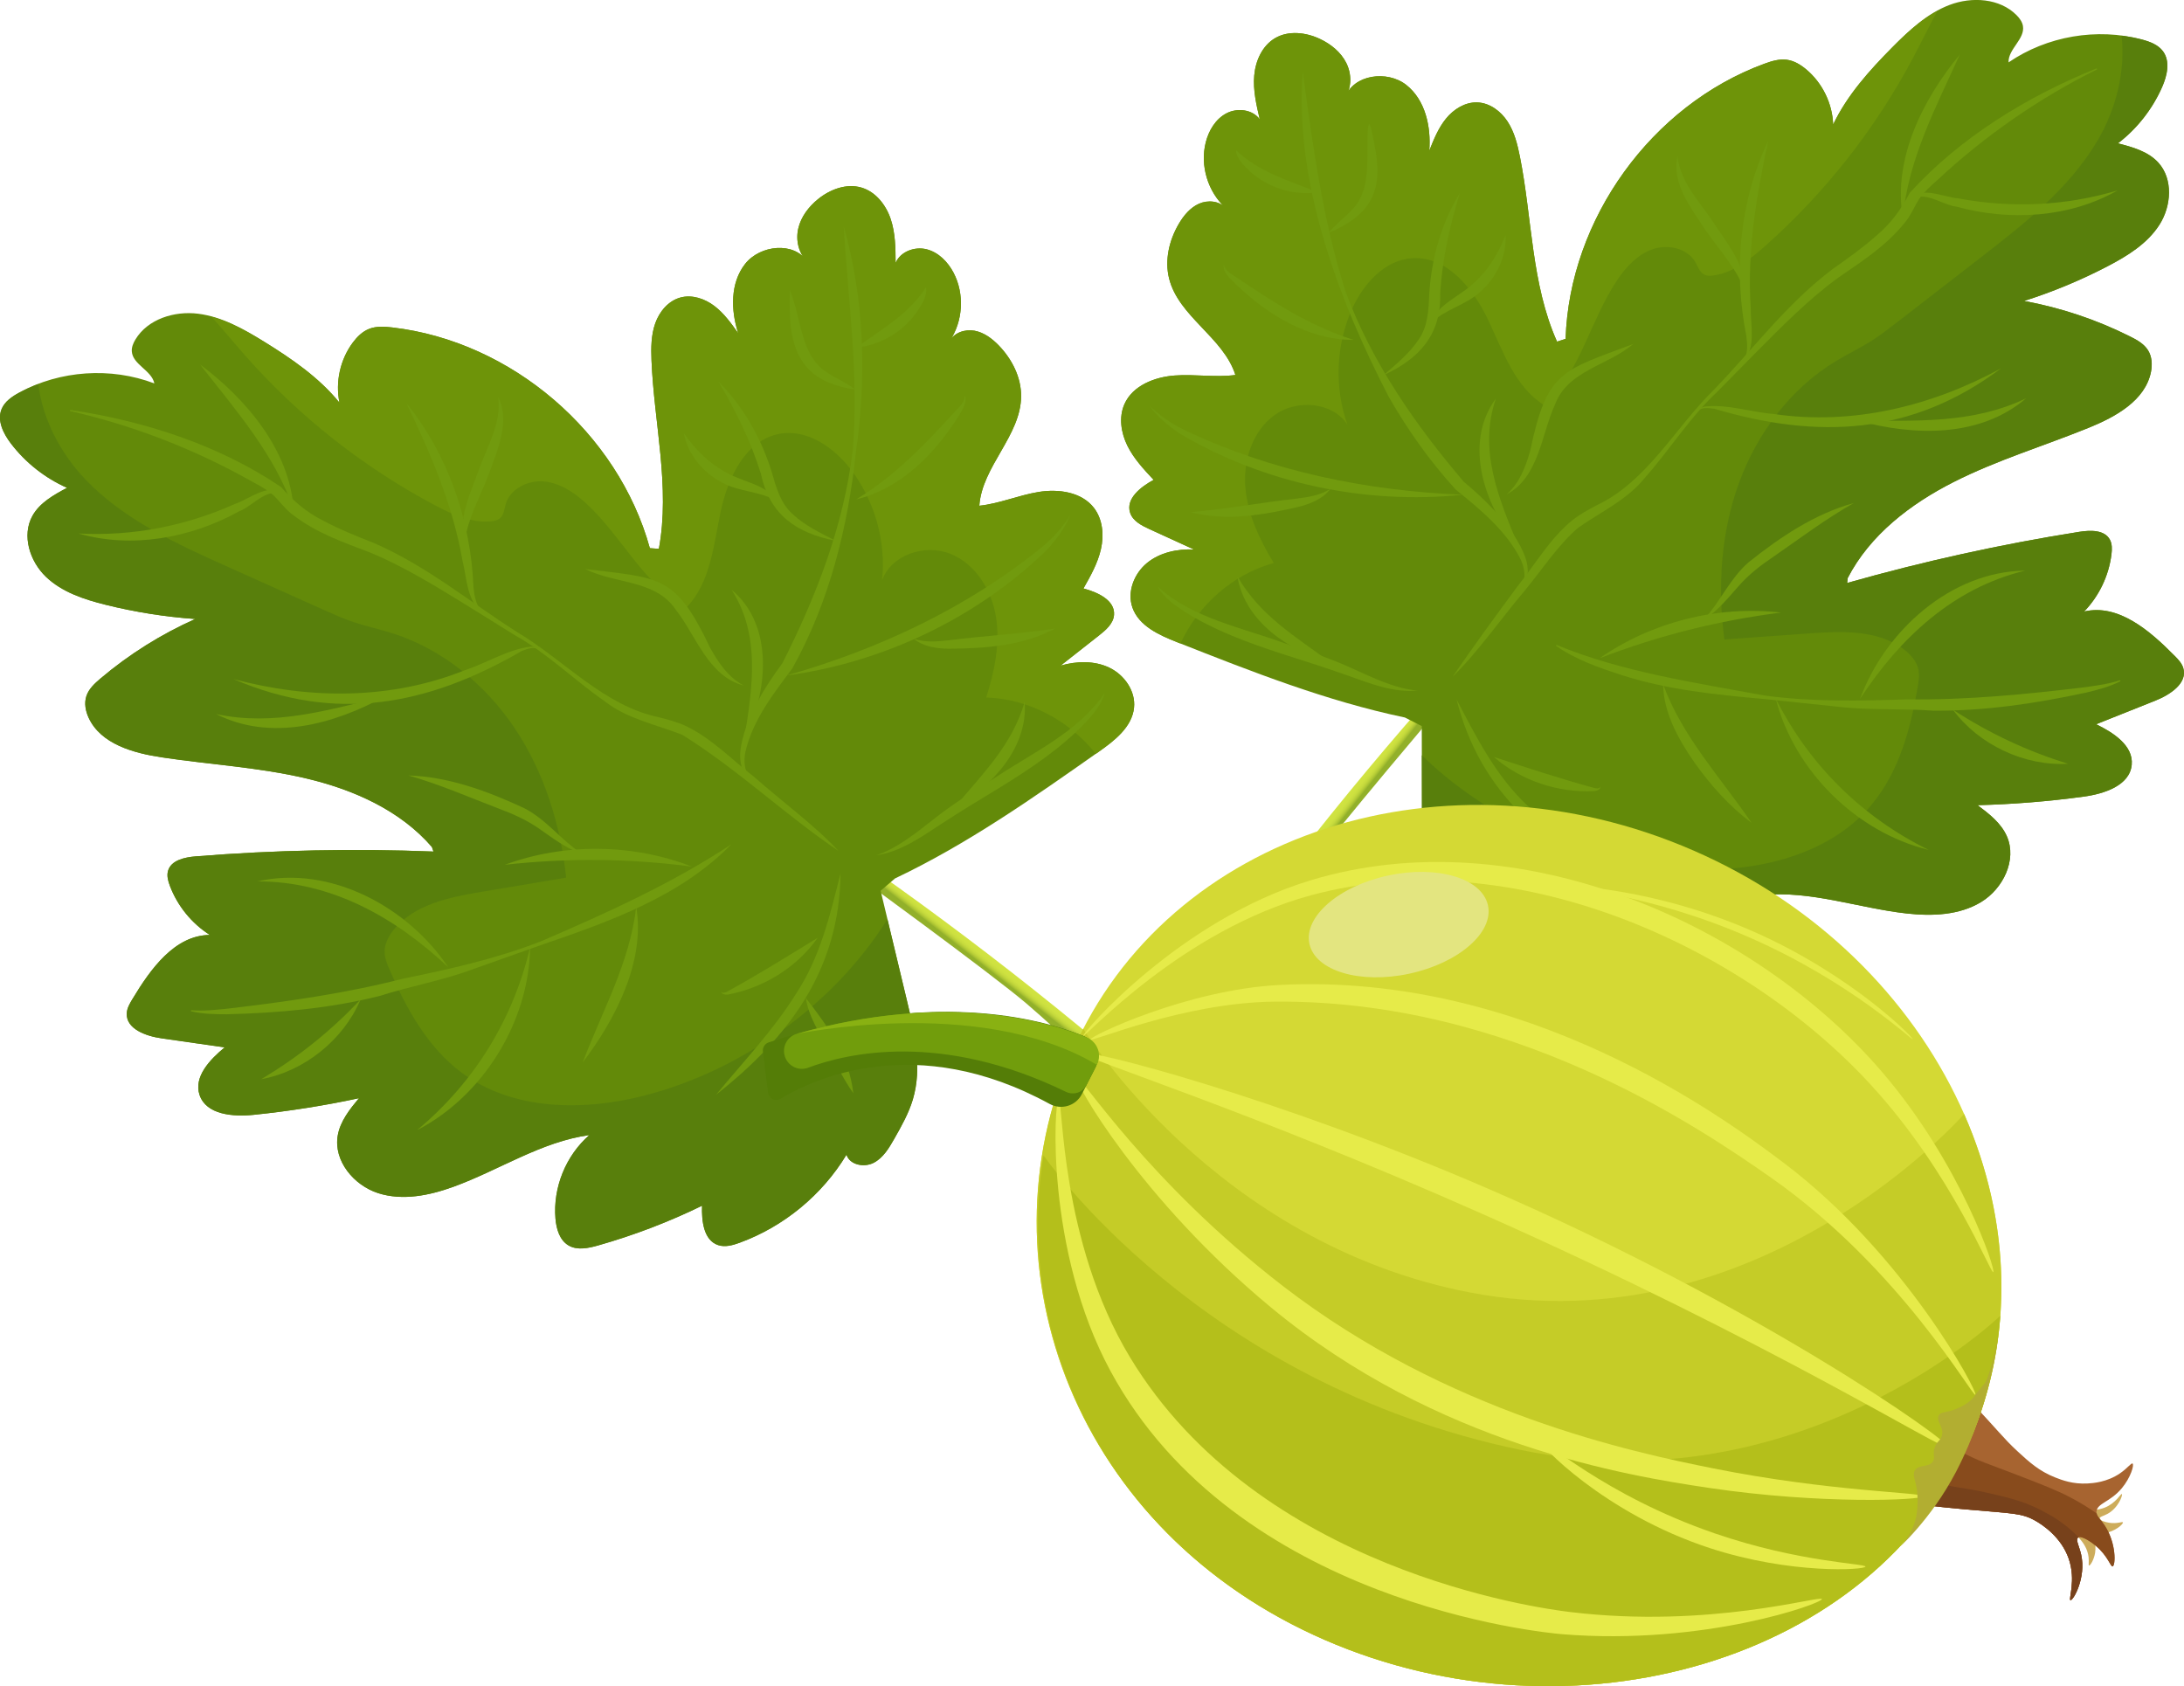 <?xml version="1.0" encoding="UTF-8"?><svg xmlns="http://www.w3.org/2000/svg" xmlns:xlink="http://www.w3.org/1999/xlink" viewBox="0 0 200.677 154.939"><defs><style>.f{fill:#89b112;}.g{fill:#77411b;}.h{fill:#e3e580;}.i{fill:#e6eb49;}.j{fill:#638a09;}.k{fill:#587f0c;}.l{fill:#547d07;}.m{fill:#719d0c;}.n{fill:#719a0e;}.o{fill:#c5cc27;}.p{fill:#b2ae31;}.q{fill:#a76430;}.r{fill:url(#d);}.s{fill:url(#e);}.t{fill:#b4bf1b;}.u{fill:#cdac5b;}.v{fill:#d4d934;}.w{fill:#6e9409;}.x{fill:#884b1c;}</style><linearGradient id="d" x1="125.923" y1="80.953" x2="126.949" y2="81.503" gradientTransform="translate(12.312 -26.544) rotate(10.23)" gradientUnits="userSpaceOnUse"><stop offset=".004" stop-color="#d1e341"/><stop offset=".328" stop-color="#cee140"/><stop offset=".515" stop-color="#c6da3d"/><stop offset=".668" stop-color="#b8ce37"/><stop offset=".802" stop-color="#a4be30"/><stop offset=".893" stop-color="#92b02a"/></linearGradient><linearGradient id="e" x1="-140.144" y1="143.868" x2="-139.118" y2="144.418" gradientTransform="translate(-94.786 13.272) rotate(156.187) scale(1 -1)" xlink:href="#d"/></defs><g id="a"/><g id="b"><g id="c"><g><path d="M112.47,87.663c2.085-2.871,4.271-5.78,6.562-8.718,4.424-5.674,8.85-10.954,13.211-15.857l.866,.975s-10.587,12.459-13.067,15.883-6.429,9.636-6.429,9.636l-1.143-1.919Z" style="fill:url(#d);"/><g><path d="M143.069,31.393c-2.368-5.29-2.279-11.306-3.41-16.991-.224-1.126-.507-2.268-1.133-3.23s-1.656-1.729-2.804-1.762c-1.112-.031-2.152,.627-2.855,1.489s-1.125,1.913-1.537,2.946c.172-2.217-.368-4.669-2.118-6.043s-4.852-.961-5.605,1.132c.616-.913,.589-2.165,.095-3.15s-1.397-1.717-2.391-2.192c-1.298-.62-2.901-.815-4.144-.09-1.176,.686-1.803,2.071-1.922,3.427s.195,2.708,.506,4.033c-.667-.91-2.058-1.074-3.058-.55s-1.63,1.582-1.905,2.676c-.538,2.143,.198,4.557,1.841,6.036-.585-.673-1.649-.766-2.462-.403s-1.41,1.09-1.86,1.859c-.877,1.499-1.306,3.318-.887,5.003,.875,3.52,5,5.416,6.095,8.874-1.845,.246-3.721-.09-5.577,.048s-3.862,.924-4.617,2.625c-.537,1.209-.316,2.646,.271,3.831s1.504,2.168,2.409,3.133c-1.19,.64-2.581,1.738-2.16,3.023,.249,.76,1.05,1.171,1.777,1.504l4.087,1.87c-1.529-.066-3.131,.272-4.315,1.242s-1.844,2.655-1.335,4.099c.593,1.68,2.431,2.515,4.088,3.17,6.849,2.704,13.738,5.421,20.946,6.927l1.551,.789,.02,10.326c.006,3.089,.054,6.341,1.608,9.01,.669,1.15,1.588,2.132,2.499,3.102,.676,.721,1.408,1.475,2.368,1.709s2.177-.325,2.25-1.31c3.04,3.073,7.148,5.068,11.443,5.557,.67,.076,1.396,.106,1.969-.251,1.192-.742,.964-2.514,.588-3.866,3.331,.734,6.727,1.171,10.135,1.304,.936,.037,1.981,.01,2.652-.643,.681-.662,.728-1.739,.583-2.677-.438-2.831-2.288-5.407-4.83-6.727,4.45-.448,8.822,1.19,13.268,1.686,2.338,.261,4.838,.168,6.848-1.056s3.301-3.86,2.367-6.019c-.528-1.222-1.634-2.08-2.701-2.876,3.265-.084,6.525-.347,9.761-.787,1.896-.258,4.233-1.029,4.405-2.934,.158-1.754-1.683-2.948-3.269-3.716l5.459-2.178c1.344-.536,2.969-1.609,2.545-2.992-.137-.447-.476-.798-.804-1.13-2.266-2.3-5.16-4.798-8.303-4.06,1.375-1.421,2.271-3.298,2.511-5.261,.056-.457,.072-.946-.149-1.35-.493-.903-1.779-.875-2.796-.714-7.198,1.139-14.328,2.71-21.339,4.7l.042-.439c2.041-3.968,5.772-6.827,9.753-8.842s8.281-3.306,12.415-4.986c2.472-1.004,5.183-2.507,5.703-5.124,.133-.67,.094-1.404-.266-1.985-.367-.593-1.01-.95-1.632-1.263-3.076-1.545-6.372-2.651-9.758-3.274,2.648-.841,5.223-1.912,7.687-3.197,1.819-.948,3.642-2.074,4.746-3.802s1.278-4.207-.107-5.72c-.937-1.024-2.36-1.417-3.703-1.765,1.76-1.35,3.172-3.15,4.063-5.181,.459-1.046,.754-2.344,.082-3.267-.445-.61-1.205-.894-1.935-1.089-4.132-1.106-8.732-.319-12.261,2.099-.047-1.23,1.535-2.143,1.32-3.355-.067-.378-.308-.703-.578-.977-1.545-1.564-4.105-1.727-6.161-.948s-3.712,2.33-5.259,3.892c-2.107,2.129-4.149,4.395-5.44,7.098-.067-1.939-.994-3.833-2.485-5.076-.512-.427-1.107-.787-1.767-.876-.711-.096-1.423,.129-2.096,.377-10.341,3.811-17.877,14.254-18.236,25.269l-.786,.253Z" style="fill:#638a09;"/><path d="M199.805,60.252c-2.266-2.3-5.16-4.798-8.303-4.06,1.375-1.421,2.271-3.298,2.511-5.261,.056-.457,.071-.946-.149-1.35-.493-.903-1.779-.875-2.796-.714-7.198,1.139-14.328,2.71-21.339,4.7l.042-.439c2.041-3.968,5.772-6.827,9.753-8.842s8.281-3.306,12.415-4.986c2.472-1.005,5.183-2.507,5.703-5.124,.133-.67,.094-1.404-.266-1.985-.367-.593-1.01-.95-1.632-1.263-3.076-1.545-6.372-2.651-9.758-3.274,2.648-.841,5.223-1.912,7.687-3.197,1.819-.948,3.642-2.074,4.746-3.802,1.104-1.728,1.278-4.207-.107-5.72-.937-1.024-2.36-1.417-3.703-1.765,1.76-1.35,3.172-3.15,4.063-5.181,.459-1.046,.754-2.344,.082-3.267-.445-.61-1.205-.894-1.935-1.089-.617-.165-1.246-.274-1.878-.356,.371,3.227-.495,6.696-2.154,9.544-2.602,4.466-6.789,7.744-10.876,10.908-2.522,1.953-5.043,3.905-7.565,5.858-.784,.608-1.571,1.216-2.409,1.746-1.044,.659-2.162,1.192-3.219,1.829-4.167,2.513-7.255,6.629-8.926,11.2s-1.984,9.571-1.348,14.396c2.605-.186,5.21-.372,7.814-.558,3.002-.214,6.303-.345,8.697,1.478,.61,.465,1.153,1.079,1.315,1.828,.114,.529,.03,1.078-.06,1.611-.654,3.847-1.713,7.773-4.202,10.779-3.734,4.509-10.021,6.103-15.874,6.013-9.244-.141-18.881-4.041-25.487-10.509l.005,2.82c.003,1.607,.006,3.214,.009,4.821,.006,3.089,.054,6.341,1.608,9.01,.669,1.15,1.588,2.132,2.499,3.102,.676,.721,1.408,1.475,2.368,1.709,.96,.234,2.177-.325,2.25-1.31,3.04,3.073,7.148,5.068,11.443,5.557,.67,.076,1.396,.106,1.969-.251,1.192-.742,.964-2.514,.589-3.866,3.331,.734,6.727,1.171,10.135,1.304,.936,.037,1.981,.01,2.652-.643,.681-.662,.728-1.738,.583-2.677-.438-2.831-2.288-5.407-4.83-6.727,4.451-.448,8.822,1.191,13.268,1.686,2.338,.261,4.838,.168,6.848-1.056,2.01-1.224,3.301-3.86,2.367-6.019-.528-1.222-1.634-2.08-2.701-2.876,3.265-.084,6.525-.347,9.761-.787,1.896-.258,4.233-1.029,4.405-2.934,.158-1.754-1.684-2.948-3.269-3.716,1.82-.726,3.639-1.452,5.459-2.178,1.344-.536,2.969-1.609,2.545-2.992-.137-.447-.476-.798-.804-1.13Z" style="fill:#587f0c;"/><path d="M178.021,.999c-1.552,.846-2.889,2.082-4.142,3.348-2.107,2.129-4.149,4.395-5.44,7.098-.067-1.94-.994-3.833-2.485-5.076-.512-.427-1.107-.787-1.767-.876-.711-.096-1.423,.129-2.096,.377-10.341,3.811-17.877,14.254-18.236,25.269l-.786,.253c-2.368-5.29-2.279-11.306-3.41-16.991-.224-1.126-.507-2.268-1.133-3.23-.626-.963-1.656-1.729-2.804-1.762-1.112-.031-2.152,.627-2.855,1.489-.703,.862-1.125,1.913-1.537,2.946,.172-2.217-.368-4.669-2.117-6.043s-4.852-.961-5.605,1.132c.616-.913,.589-2.165,.096-3.15-.494-.984-1.397-1.718-2.391-2.192-1.298-.62-2.901-.815-4.144-.09-1.176,.686-1.803,2.071-1.922,3.427-.119,1.356,.195,2.708,.506,4.033-.667-.91-2.058-1.074-3.058-.55-1,.523-1.63,1.582-1.905,2.676-.538,2.143,.198,4.557,1.841,6.036-.585-.673-1.649-.766-2.463-.403-.814,.363-1.41,1.09-1.86,1.859-.877,1.499-1.306,3.318-.887,5.003,.875,3.52,5,5.416,6.095,8.874-1.845,.246-3.721-.09-5.577,.048-1.856,.138-3.862,.924-4.617,2.625-.536,1.209-.316,2.646,.271,3.831,.587,1.185,1.504,2.168,2.409,3.133-1.19,.641-2.581,1.738-2.16,3.023,.249,.76,1.05,1.172,1.777,1.504,1.362,.623,2.725,1.247,4.087,1.87-1.529-.066-3.131,.272-4.315,1.242s-1.844,2.655-1.335,4.099c.593,1.68,2.431,2.515,4.088,3.17,.107,.042,.215,.084,.322,.127,1.635-3.529,4.808-6.367,8.574-7.393-1.29-2.143-2.41-4.469-2.611-6.963-.201-2.493,.67-5.191,2.705-6.645s5.277-1.203,6.669,.875c-1.205-3.411-1.052-7.281,.419-10.586,1.043-2.343,3.037-4.561,5.598-4.695,3.171-.167,5.568,2.819,6.928,5.689s2.457,6.158,5.155,7.833c3.296-2.999,4.202-7.787,6.682-11.489,.823-1.228,1.886-2.381,3.285-2.86,1.398-.479,3.174-.086,3.912,1.195,.236,.41,.389,.92,.809,1.138,.266,.138,.584,.124,.88,.081,1.801-.264,3.313-1.455,4.676-2.662,5.556-4.923,10.216-10.855,13.682-17.419,.738-1.398,1.435-2.834,2.193-4.227Z" style="fill:#6e9409;"/></g><path d="M133.47,62.183c1.945-2.83,3.965-5.601,6.004-8.357,1.62-2.017,2.94-4.331,4.977-6.004,.708-.569,1.499-.984,2.249-1.388,4.66-2.198,7.223-7.151,10.831-10.671,3.597-3.734,6.656-7.871,10.863-11.041,1.406-.991,2.786-1.971,4.039-3.087,1.337-1.129,2.237-2.382,3.054-3.929,4.668-5.111,10.789-8.848,17.167-11.427l.041,.092c-5.352,2.661-10.301,6.097-14.667,10.162-.636,.57-1.256,1.123-1.694,1.761-.415,.647-.802,1.599-1.357,2.217-1.65,2.061-3.92,3.525-6.043,4.983-2.702,1.966-5.135,4.426-7.54,6.848l-3.612,3.669c-2.535,2.351-4.329,5.287-6.62,7.867-1.617,2.039-4.101,3.169-6.164,4.625-1.905,1.655-3.3,3.839-4.915,5.792-2.18,2.572-4.311,5.659-6.613,7.89h0Z" style="fill:#719a0e;"/><path d="M175.408,18.875c.471-2.112,3.119-.747,4.529-.645,4.885,.914,9.861,.694,14.637-.733-4.441,2.53-9.932,2.829-14.806,1.492-1.389-.145-3.505-1.926-4.36-.114h0Z" style="fill:#719a0e;"/><path d="M180.075,5.015c-2.171,4.788-4.764,9.685-5.229,15.013-.944-5.424,1.853-10.933,5.229-15.013h0Z" style="fill:#719a0e;"/><path d="M154.143,14.381c.256,2.4,2.04,4.146,3.313,6.086,1.276,1.946,3.054,4.053,2.923,6.529-.518-2.023-2.588-4.247-3.737-5.95-1.251-1.927-3.079-4.211-2.499-6.666h0Z" style="fill:#719a0e;"/><path d="M162.482,12.908c-1.091,5.035-1.955,10.12-1.62,15.29-.029,1.641,.537,3.76-.721,5.082,.497-.74,.424-1.616,.314-2.451-1.193-6.007-.608-12.366,2.027-17.922h0Z" style="fill:#719a0e;"/><path d="M183.869,33.843c-8.182,6.146-16.82,6.545-26.343,3.717-.566-.07-1.255-.185-1.657,.326,.134-.285,.441-.454,.745-.526,2.136-.243,4.264,.516,6.377,.682,7.244,1.064,14.495-.721,20.877-4.198h0Z" style="fill:#719a0e;"/><path d="M186.177,36.592c-4.264,3.65-10.315,3.466-15.438,2.068,5.293-.02,10.509,.312,15.438-2.068h0Z" style="fill:#719a0e;"/><path d="M119.698,6.566c.938,6.842,1.847,13.699,3.958,20.284,2.41,6.467,6.407,12.212,10.853,17.429,1.921,1.588,4.615,4.16,5.636,6.907,.338,.945,.382,2.173-.348,2.944l-.079-.061c.559-.835,.388-1.866-.013-2.71-1.321-2.6-3.698-4.555-5.932-6.359-2.373-2.589-4.413-5.478-6.158-8.517-4.678-9.012-8.687-19.794-7.917-29.916h0Z" style="fill:#719a0e;"/><path d="M143.02,59.259c6.058,2.499,12.664,3.453,19.083,4.647,4.354,.593,8.754,.506,13.133,.357,5.476,.071,10.924-.462,16.358-1.119,1.082-.155,2.173-.294,3.205-.641l.044,.09c-.996,.512-2.084,.788-3.155,1.048-4.602,.992-9.295,1.7-14.014,1.661-3.01-.218-6.026-.012-9.036-.389l-6.573-.685c-4.391-.391-8.815-.837-13.04-2.191-2.101-.678-4.225-1.419-6.061-2.696l.057-.082h0Z" style="fill:#719a0e;"/><path d="M139.5,50.123c-3.055-3.509-5.101-9.376-2.049-13.505-1.617,4.713,.239,9.143,2.049,13.505h0Z" style="fill:#719a0e;"/><path d="M138.424,45.437c1.224-1.069,1.767-2.569,2.19-4.056,1.534-7.353,2.943-7.318,9.455-9.771-2.344,1.995-6.002,2.428-7.182,5.548-1.255,2.704-1.461,6.698-4.463,8.279h0Z" style="fill:#719a0e;"/><path d="M134.418,45.459c-8.927,.928-18.237-1.024-25.977-5.595-1.073-.719-2.095-1.557-2.84-2.606,.916,.896,1.959,1.62,3.088,2.183,7.998,3.854,16.887,5.668,25.729,6.018h0Z" style="fill:#719a0e;"/><path d="M122.237,44.93c-.686,.919-1.861,1.376-2.932,1.646-3.23,.752-6.636,1.338-9.917,.484,3.294-.282,6.496-.882,9.772-1.248,1.071-.134,2.118-.293,3.078-.882h0Z" style="fill:#719a0e;"/><path d="M127.111,34.483c1.202-1.036,2.44-2.055,3.257-3.306,.86-1.246,.898-2.715,.968-4.329,.227-3.209,1.132-6.397,2.806-9.117-.945,3.038-1.611,6.082-1.809,9.184,.108,3.838-1.903,6.042-5.221,7.567h0Z" style="fill:#719a0e;"/><path d="M131.415,29.739c.662-1.798,2.756-2.518,4.006-3.73,1.337-1.196,2.248-2.709,2.918-4.402,.112,1.898-.803,3.832-2.247,5.143-1.438,1.338-3.299,1.63-4.677,2.989h0Z" style="fill:#719a0e;"/><path d="M124.379,31.233c-4.254,.014-8.145-2.454-11.079-5.363-.394-.408-.97-.936-.857-1.569,.132,.604,.683,.862,1.168,1.189,3.404,2.292,6.795,4.491,10.768,5.743h0Z" style="fill:#719a0e;"/><path d="M122.094,21.399c.633-.806,1.477-1.412,2.118-2.096,1.379-1.396,1.421-3.346,1.432-5.228-.025-3.52,.191-3.538,.779-.039,.632,3.892-.833,5.865-4.329,7.363h0Z" style="fill:#719a0e;"/><path d="M121.092,17.674c-2.256,.325-4.621-.431-6.296-1.977-.528-.517-1.181-1.115-1.224-1.898,2.064,1.997,4.901,2.816,7.52,3.875h0Z" style="fill:#719a0e;"/><path d="M146.977,60.485c4.77-3.327,10.889-4.874,16.667-4.199-5.786,.742-11.221,2.105-16.667,4.199h0Z" style="fill:#719a0e;"/><path d="M156.555,56.941c1.512-1.637,2.392-3.778,4.111-5.272,2.885-2.302,6.067-4.453,9.662-5.443-2.579,1.459-4.882,3.207-7.309,4.881-1.216,.82-2.323,1.668-3.271,2.755-.958,1.07-1.918,2.288-3.193,3.079h0Z" style="fill:#719a0e;"/><path d="M152.817,62.89c1.772,4.824,5.264,8.533,8.138,12.733-2.067-1.548-3.802-3.493-5.287-5.597-1.448-2.096-2.813-4.519-2.851-7.136h0Z" style="fill:#719a0e;"/><path d="M163.161,64.187c3.079,6.102,7.916,10.884,14.045,13.907-6.646-1.627-12.347-7.28-14.045-13.907h0Z" style="fill:#719a0e;"/><path d="M179.444,65.215c3.379,2.19,6.73,3.759,10.571,4.967-4.007,.225-8.183-1.743-10.571-4.967h0Z" style="fill:#719a0e;"/><path d="M170.909,64.219c2.288-6.229,8.317-11.702,15.182-11.788-6.613,1.588-11.542,6.216-15.182,11.788h0Z" style="fill:#719a0e;"/><path d="M133.834,64.27c1.844,3.513,3.627,7.06,6.55,9.788,2.793,2.76,6.154,4.922,9.363,7.331-7.773-3.58-13.731-8.5-15.912-17.118h0Z" style="fill:#719a0e;"/><path d="M137.278,69.559c3.127,1.014,6.103,2.003,9.245,2.855,.187,.036,.417,.079,.545-.118-.018,.255-.332,.371-.553,.395-3.308,.177-6.74-.934-9.238-3.132h0Z" style="fill:#719a0e;"/><path d="M139.632,74.7c.164,1.654-.44,3.273-.826,4.829-.421,1.532-.735,3.116-1.355,4.676-.437-3.354,.821-6.535,2.182-9.505h0Z" style="fill:#719a0e;"/><path d="M130.251,63.459c-2.193,.204-4.347-.646-6.371-1.369-2.027-.723-4.081-1.371-6.149-2.032-3.093-1.006-6.222-2.158-8.991-3.923-.902-.602-1.844-1.28-2.382-2.245,3.196,2.915,7.706,3.76,11.683,5.219,2.054,.683,4.133,1.365,6.125,2.272,1.977,.887,3.902,1.856,6.084,2.079h0Z" style="fill:#719a0e;"/><path d="M122.261,60.873c-3.793-1.04-7.891-3.76-8.563-7.919,2.042,3.584,5.324,5.535,8.563,7.919h0Z" style="fill:#719a0e;"/></g><g><path d="M103.497,97.943c-2.701-2.301-5.509-4.615-8.426-6.933-5.633-4.476-11.175-8.569-16.565-12.311l-.613,1.152s13.217,9.624,16.431,12.37,8.513,7.856,8.513,7.856l.66-2.133Z" style="fill:url(#e);"/><g><path d="M60.539,50.433c1.06-5.698-.44-11.525-.675-17.316-.047-1.147-.039-2.323,.343-3.406s1.204-2.07,2.312-2.371c1.073-.292,2.24,.104,3.125,.777s1.543,1.595,2.186,2.502c-.687-2.115-.739-4.625,.639-6.371s4.491-2.073,5.714-.216c-.813-.743-1.082-1.966-.832-3.039s.955-1.998,1.809-2.692c1.116-.907,2.629-1.473,4.007-1.061,1.304,.391,2.239,1.589,2.673,2.879s.447,2.678,.455,4.039c.435-1.041,1.748-1.527,2.843-1.253s1.956,1.155,2.48,2.154c1.027,1.957,.878,4.476-.372,6.299,.41-.791,1.423-1.131,2.299-.97s1.626,.728,2.244,1.37c1.204,1.252,2.049,2.918,2.037,4.655-.024,3.628-3.589,6.439-3.84,10.057,1.851-.194,3.596-.962,5.432-1.263s3.971-.009,5.105,1.467c.805,1.049,.929,2.497,.636,3.787s-.953,2.461-1.605,3.611c1.307,.343,2.917,1.084,2.81,2.431-.064,.797-.745,1.385-1.374,1.88l-3.534,2.777c1.471-.423,3.107-.471,4.486,.194s2.416,2.148,2.26,3.67c-.181,1.772-1.772,3.016-3.23,4.041-6.022,4.237-12.081,8.496-18.733,11.652l-1.322,1.131,2.406,10.042c.72,3.004,1.437,6.176,.553,9.136-.381,1.275-1.043,2.445-1.7,3.602-.488,.859-1.022,1.765-1.901,2.217s-2.192,.196-2.495-.745c-2.234,3.701-5.758,6.605-9.818,8.089-.634,.232-1.332,.43-1.973,.218-1.333-.441-1.528-2.217-1.48-3.62-3.065,1.495-6.264,2.718-9.545,3.648-.901,.255-1.923,.475-2.729-.002-.817-.484-1.116-1.519-1.195-2.465-.239-2.854,.954-5.793,3.115-7.673-4.431,.609-8.296,3.229-12.501,4.755-2.212,.802-4.664,1.299-6.905,.582s-4.115-2.977-3.715-5.295c.227-1.312,1.1-2.406,1.95-3.43-3.193,.685-6.424,1.195-9.673,1.528-1.903,.195-4.356-.006-4.971-1.817-.566-1.668,.944-3.261,2.304-4.38l-5.818-.835c-1.432-.206-3.263-.866-3.176-2.311,.028-.466,.275-.887,.516-1.287,1.662-2.768,3.889-5.876,7.117-5.896-1.67-1.058-2.982-2.673-3.677-4.524-.162-.431-.292-.903-.172-1.348,.267-.994,1.524-1.268,2.55-1.35,7.264-.583,14.564-.731,21.846-.443l-.144-.416c-2.916-3.377-7.214-5.28-11.557-6.304s-8.826-1.269-13.239-1.931c-2.639-.396-5.626-1.22-6.746-3.641-.287-.62-.421-1.342-.208-1.992,.218-.662,.758-1.16,1.29-1.611,2.627-2.225,5.571-4.074,8.716-5.474-2.772-.196-5.526-.632-8.223-1.302-1.991-.495-4.027-1.161-5.506-2.581s-2.23-3.789-1.239-5.585c.67-1.215,1.961-1.932,3.185-2.585-2.028-.899-3.823-2.317-5.166-4.082-.692-.909-1.283-2.101-.847-3.156,.289-.698,.962-1.152,1.625-1.513,3.757-2.045,8.413-2.36,12.411-.84-.243-1.206-1.995-1.722-2.071-2.951-.024-.383,.134-.756,.332-1.085,1.135-1.883,3.585-2.643,5.766-2.368s4.156,1.393,6.026,2.548c2.548,1.575,5.066,3.297,6.955,5.622-.39-1.901,.066-3.96,1.223-5.518,.397-.535,.891-1.025,1.512-1.266,.669-.26,1.414-.209,2.126-.125,10.947,1.276,20.725,9.657,23.66,20.28l.824,.061Z" style="fill:#638a09;"/><path d="M12.168,91.81c1.662-2.768,3.889-5.876,7.117-5.896-1.67-1.058-2.982-2.672-3.677-4.524-.162-.431-.292-.903-.172-1.348,.267-.994,1.524-1.268,2.55-1.35,7.264-.583,14.564-.731,21.846-.443l-.144-.416c-2.916-3.377-7.214-5.28-11.556-6.304s-8.826-1.269-13.239-1.931c-2.639-.396-5.626-1.22-6.746-3.641-.287-.62-.421-1.342-.208-1.992,.218-.662,.758-1.16,1.29-1.611,2.627-2.225,5.571-4.074,8.716-5.474-2.772-.196-5.526-.632-8.223-1.302-1.991-.495-4.027-1.161-5.506-2.581-1.479-1.421-2.23-3.789-1.239-5.585,.67-1.215,1.961-1.932,3.185-2.585-2.028-.899-3.823-2.317-5.166-4.082-.692-.909-1.283-2.101-.847-3.156,.289-.698,.962-1.152,1.625-1.513,.561-.305,1.146-.559,1.742-.787,.397,3.224,2.054,6.393,4.335,8.771,3.578,3.73,8.418,5.933,13.133,8.049,2.91,1.306,5.819,2.612,8.729,3.917,.905,.406,1.812,.813,2.752,1.131,1.169,.396,2.381,.651,3.558,1.022,4.641,1.464,8.609,4.74,11.307,8.79s4.176,8.837,4.691,13.676c-2.576,.431-5.151,.862-7.727,1.293-2.969,.497-6.207,1.145-8.107,3.48-.484,.595-.867,1.319-.848,2.086,.013,.541,.224,1.055,.437,1.552,1.539,3.585,3.491,7.154,6.616,9.49,4.688,3.506,11.174,3.579,16.843,2.117,8.952-2.308,17.403-8.362,22.306-16.2l.657,2.743c.374,1.563,.749,3.126,1.123,4.689,.72,3.004,1.437,6.176,.553,9.136-.381,1.275-1.043,2.445-1.7,3.603-.488,.859-1.022,1.765-1.901,2.217-.878,.453-2.192,.196-2.495-.745-2.234,3.701-5.758,6.605-9.818,8.089-.634,.232-1.332,.43-1.973,.218-1.333-.441-1.528-2.217-1.48-3.62-3.065,1.495-6.264,2.718-9.545,3.648-.901,.256-1.923,.475-2.729-.002-.817-.484-1.116-1.519-1.195-2.465-.239-2.854,.954-5.793,3.115-7.673-4.431,.609-8.296,3.229-12.501,4.755-2.212,.802-4.664,1.299-6.905,.582-2.241-.717-4.115-2.977-3.715-5.295,.227-1.312,1.1-2.406,1.95-3.43-3.193,.685-6.424,1.195-9.673,1.528-1.903,.195-4.356-.006-4.971-1.817-.566-1.668,.944-3.261,2.304-4.38-1.939-.278-3.879-.557-5.818-.835-1.432-.206-3.263-.866-3.176-2.311,.028-.466,.275-.887,.516-1.287Z" style="fill:#587f0c;"/><path d="M19.426,29.098c1.707,.458,3.297,1.345,4.813,2.281,2.548,1.574,5.066,3.297,6.955,5.622-.39-1.901,.066-3.96,1.223-5.518,.397-.535,.891-1.025,1.512-1.266,.668-.26,1.414-.208,2.126-.125,10.947,1.276,20.725,9.657,23.66,20.28l.824,.061c1.06-5.698-.44-11.525-.675-17.316-.047-1.147-.039-2.323,.343-3.406,.382-1.083,1.204-2.07,2.312-2.371,1.073-.292,2.24,.104,3.125,.777,.886,.673,1.543,1.595,2.186,2.502-.687-2.115-.739-4.625,.639-6.371s4.491-2.073,5.714-.216c-.813-.743-1.082-1.966-.833-3.039,.249-1.073,.955-1.998,1.809-2.692,1.116-.907,2.629-1.473,4.007-1.061,1.304,.391,2.239,1.589,2.673,2.879,.434,1.29,.447,2.678,.455,4.04,.435-1.041,1.748-1.527,2.843-1.253,1.095,.274,1.956,1.155,2.48,2.154,1.027,1.957,.878,4.476-.372,6.299,.41-.791,1.423-1.131,2.299-.97,.876,.161,1.626,.728,2.244,1.37,1.204,1.252,2.049,2.918,2.037,4.655-.024,3.628-3.589,6.439-3.84,10.057,1.851-.194,3.596-.962,5.432-1.263,1.836-.302,3.971-.009,5.105,1.467,.805,1.049,.929,2.497,.636,3.787-.293,1.29-.953,2.461-1.605,3.611,1.307,.343,2.917,1.084,2.81,2.431-.064,.798-.745,1.385-1.374,1.88-1.178,.926-2.356,1.852-3.534,2.777,1.471-.423,3.107-.471,4.486,.194s2.416,2.148,2.26,3.671c-.181,1.772-1.772,3.016-3.23,4.041-.094,.066-.189,.132-.283,.199-2.418-3.047-6.169-5.06-10.07-5.172,.75-2.386,1.293-4.91,.903-7.381-.39-2.471-1.87-4.889-4.19-5.824-2.32-.935-5.412,.07-6.277,2.417,.37-3.599-.688-7.324-2.894-10.192-1.564-2.033-4.023-3.72-6.544-3.249-3.122,.583-4.75,4.048-5.399,7.157s-.942,6.563-3.171,8.825c-3.908-2.142-5.913-6.582-9.193-9.598-1.088-1.001-2.393-1.871-3.865-2.009-1.472-.137-3.106,.662-3.522,2.08-.133,.454-.162,.985-.519,1.296-.226,.197-.538,.258-.837,.285-1.812,.167-3.562-.636-5.17-1.489-6.557-3.48-12.479-8.152-17.39-13.719-1.046-1.186-2.061-2.418-3.124-3.594Z" style="fill:#6e9409;"/></g><path d="M77.038,78.186c-4.929-3.339-9.316-7.542-14.356-10.67-2.348-.931-5.026-1.444-7.078-3.048-2.834-1.97-5.266-4.402-8.283-6.092l-4.372-2.718c-2.906-1.789-5.849-3.609-8.937-4.885-2.407-.918-4.957-1.808-7.045-3.424-.685-.47-1.285-1.305-1.84-1.836-.575-.518-1.307-.909-2.06-1.314-5.198-2.926-10.816-5.104-16.643-6.434l.018-.098c6.804,1.008,13.634,3.204,19.371,7.075,1.157,1.311,2.325,2.317,3.891,3.102,1.48,.791,3.052,1.42,4.651,2.053,4.834,2.094,8.78,5.397,13.153,8.181,4.334,2.574,7.989,6.787,13.035,7.829,.824,.216,1.69,.434,2.512,.821,2.373,1.149,4.199,3.087,6.248,4.667,2.522,2.236,5.555,4.439,7.736,6.791h0Z" style="fill:#719a0e;"/><path d="M26.164,45.86c-1.254-1.561-2.898,.668-4.212,1.134-4.424,2.444-9.832,3.444-14.743,2.027,4.977,.266,9.867-.689,14.4-2.725,1.348-.43,3.601-2.379,4.554-.437h0Z" style="fill:#719a0e;"/><path d="M18.373,33.483c4.239,3.171,8.253,7.871,8.609,13.364-1.701-5.066-5.377-9.224-8.609-13.364h0Z" style="fill:#719a0e;"/><path d="M45.78,36.498c1.14,2.25-.1,4.899-.863,7.066-.72,1.932-2.204,4.563-2.236,6.661-.708-2.377,.525-4.842,1.308-7.033,.782-2.186,2.106-4.301,1.791-6.694h0Z" style="fill:#719a0e;"/><path d="M37.328,37.025c3.867,4.781,5.928,10.825,6.179,16.944,.089,.838,.224,1.705,.881,2.308-1.533-.99-1.481-3.183-1.894-4.771-.888-5.104-2.922-9.844-5.166-14.482h0Z" style="fill:#719a0e;"/><path d="M21.455,62.396c7.02,1.881,14.488,1.913,21.279-.822,2.015-.658,3.905-1.895,6.038-2.161,.313-.001,.651,.091,.848,.337-.511-.402-1.153-.128-1.687,.073-8.621,4.992-17.059,6.626-26.479,2.574h0Z" style="fill:#719a0e;"/><path d="M19.857,65.611c5.352,1.156,10.341-.392,15.492-1.616-4.65,2.563-10.492,4.162-15.492,1.616h0Z" style="fill:#719a0e;"/><path d="M77.524,20.793c1.904,6.713,2.124,13.827,1.127,20.701-.726,6.913-2.442,13.823-5.856,19.939-1.74,2.305-3.625,4.759-4.297,7.619-.192,.915-.115,1.957,.624,2.637l-.063,.078c-.891-.578-1.136-1.782-1.029-2.78,.346-2.906,2.363-6.043,3.856-8.037,3.097-6.114,5.633-12.638,6.456-19.49,.612-6.856-.432-13.99-.818-20.666h0Z" style="fill:#719a0e;"/><path d="M67.206,77.575c-4.679,4.798-11.219,7.115-17.419,9.236l-6.228,2.209c-2.837,1.073-5.817,1.581-8.692,2.5-4.578,1.147-9.306,1.561-14.012,1.678-1.103-.001-2.224-.014-3.313-.277l.021-.098c1.085,.094,2.179-.026,3.266-.13,5.437-.637,10.857-1.399,16.163-2.754,4.292-.883,8.589-1.833,12.682-3.432,5.989-2.566,12.224-5.4,17.532-8.932h0Z" style="fill:#719a0e;"/><path d="M68.406,67.801c.735-4.664,1.498-9.409-1.18-13.609,3.937,3.299,3.326,9.479,1.18,13.609h0Z" style="fill:#719a0e;"/><path d="M68.352,62.994c-3.291-.833-4.427-4.666-6.282-7-1.881-2.755-5.537-2.316-8.284-3.706,6.918,.856,8.268,.497,11.485,7.278,.761,1.346,1.64,2.676,3.082,3.428h0Z" style="fill:#719a0e;"/><path d="M72.251,62.074c8.512-2.416,16.727-6.267,23.596-11.892,.966-.812,1.81-1.76,2.489-2.847-.478,1.194-1.275,2.248-2.149,3.2-6.45,6.26-15.041,10.345-23.936,11.539h0Z" style="fill:#719a0e;"/><path d="M83.967,58.699c1.071,.348,2.127,.256,3.199,.135,3.27-.414,6.523-.582,9.791-1.082-2.989,1.6-6.436,1.831-9.753,1.858-1.105-.011-2.354-.179-3.237-.911h0Z" style="fill:#719a0e;"/><path d="M76.776,49.689c-3.59-.707-6.053-2.372-6.852-6.13-.921-2.969-2.283-5.771-3.915-8.502,2.266,2.25,3.894,5.137,4.868,8.203,.447,1.552,.828,2.971,1.957,3.98,1.087,1.024,2.53,1.724,3.942,2.449h0Z" style="fill:#719a0e;"/><path d="M71.478,46.089c-1.659-.997-3.536-.844-5.248-1.807-1.712-.935-3.055-2.6-3.392-4.471,1.049,1.489,2.29,2.746,3.871,3.594,1.5,.884,3.705,1.092,4.77,2.684h0Z" style="fill:#719a0e;"/><path d="M78.669,45.888c3.568-2.15,6.348-5.085,9.118-8.111,.394-.432,.869-.813,.856-1.43,.258,.59-.178,1.238-.464,1.727-2.169,3.517-5.373,6.83-9.51,7.815h0Z" style="fill:#719a0e;"/><path d="M78.58,35.793c-5.49-.786-6.188-4.273-5.999-9.169,.355,.964,.61,1.923,.828,2.884,.453,1.826,.952,3.712,2.62,4.745,.783,.514,1.746,.905,2.551,1.54h0Z" style="fill:#719a0e;"/><path d="M78.679,31.936c2.296-1.644,4.863-3.107,6.4-5.532,.142,.771-.353,1.506-.744,2.132-1.265,1.896-3.386,3.186-5.656,3.4h0Z" style="fill:#719a0e;"/><path d="M63.572,79.629c-5.785-.756-11.388-.805-17.187-.167,5.457-2.014,11.769-1.947,17.187,.167h0Z" style="fill:#719a0e;"/><path d="M53.431,78.434c-1.425-.469-2.644-1.428-3.826-2.243-1.177-.834-2.452-1.398-3.827-1.91-2.752-1.057-5.401-2.215-8.251-3.027,3.726,.118,7.325,1.461,10.67,3.021,2.022,1.049,3.38,2.922,5.234,4.159h0Z" style="fill:#719a0e;"/><path d="M58.46,83.338c.858,5.026-1.953,10.388-4.92,14.288,1.807-4.758,4.33-9.183,4.92-14.288h0Z" style="fill:#719a0e;"/><path d="M48.711,87.028c-.094,6.84-4.308,13.674-10.386,16.817,5.247-4.378,8.826-10.162,10.386-16.817h0Z" style="fill:#719a0e;"/><path d="M33.124,91.852c-1.564,3.694-5.161,6.588-9.109,7.31,3.45-2.076,6.339-4.388,9.109-7.31h0Z" style="fill:#719a0e;"/><path d="M41.187,88.879c-4.847-4.561-10.726-7.902-17.526-7.892,6.695-1.529,13.838,2.375,17.526,7.892h0Z" style="fill:#719a0e;"/><path d="M77.237,80.221c-.095,8.891-4.737,15.075-11.447,20.377,2.554-3.095,5.313-5.986,7.38-9.324,2.2-3.339,3.1-7.204,4.068-11.052h0Z" style="fill:#719a0e;"/><path d="M75.131,86.172c-1.911,2.723-4.987,4.609-8.244,5.214-.22,.029-.553-.01-.63-.254,.171,.161,.385,.065,.558-.014,2.855-1.567,5.514-3.226,8.316-4.946h0Z" style="fill:#719a0e;"/><path d="M74.05,91.721c2.02,2.567,3.991,5.365,4.353,8.727-.969-1.371-1.646-2.837-2.415-4.227-.741-1.422-1.708-2.854-1.937-4.5h0Z" style="fill:#719a0e;"/><path d="M80.53,78.592c2.068-.73,3.713-2.124,5.426-3.45,1.724-1.349,3.584-2.5,5.42-3.647,3.523-2.352,7.709-4.232,10.131-7.816-.296,1.065-1.053,1.944-1.788,2.742-2.278,2.367-5.048,4.221-7.818,5.925-1.854,1.128-3.699,2.24-5.499,3.419-1.797,1.178-3.691,2.51-5.871,2.827h0Z" style="fill:#719a0e;"/><path d="M87.689,74.202c2.588-3.078,5.32-5.745,6.464-9.708,.324,4.201-3.021,7.806-6.464,9.708h0Z" style="fill:#719a0e;"/></g><g><g><path d="M185.32,134.875c-.565,.167,.207,.628-.616,2.244-.756,1.484-1.025,1.629,.008,1.682,1.793,.091,4.569,1.412,5.306,1.798,.311,.163,.808,.429,1.241,.99,.163,.211,.565,.746,.651,1.501,.05,.444-.034,.741,.04,.762,.105,.029,.45-.513,.558-1.161,.145-.877-.238-1.375,.057-1.671,.162-.162,.341-.077,.768-.135,1.016-.137,1.791-.861,1.731-.998-.044-.1-.513,.155-1.267,.035-.346-.055-.868-.206-.873-.395-.004-.158,.358-.223,.726-.422,1-.542,1.42-1.739,1.316-1.818-.094-.071-.53,.833-1.575,1.246-1.011,.4-2.024,.116-2.401-.014-.736-.255-1.843-.118-3.474-1.694-1.884-1.822-1.892-2.04-2.195-1.95Z" style="fill:#cdac5b;"/><g><path d="M174.718,137.461c-.464-1.024,1.165-1.815,2.468-5.021,1.197-2.944,.926-4.991,1.872-5.191,.383-.081,.719,.192,2.085,1.617,2.371,2.473,2.892,3.248,4.213,4.468,1.103,1.019,2.012,1.843,3.489,2.426,.623,.246,1.629,.63,2.979,.553,.508-.029,1.783-.117,2.979-.936,.703-.482,1.027-.976,1.149-.894,.172,.115-.177,1.29-.979,2.255-1.083,1.305-2.282,1.374-2.34,2.17-.032,.436,.315,.588,.766,1.277,1.072,1.638,.995,3.66,.723,3.745-.198,.061-.417-.933-1.532-1.872-.512-.432-1.383-.995-1.66-.766-.232,.192,.126,.795,.298,1.574,.467,2.121-.735,4.222-.979,4.17-.22-.046,.539-1.806-.17-3.83-.686-1.958-2.361-3.066-3.021-3.447-1.288-.743-2.113-.681-6.425-1.064-4.983-.442-5.666-.684-5.915-1.234Z" style="fill:#a76430;"/><path d="M190.25,147.035c.243,.051,1.446-2.05,.979-4.17-.172-.78-.529-1.383-.298-1.574,.277-.229,1.148,.334,1.66,.766,1.115,.94,1.334,1.934,1.532,1.872,.272-.084,.348-2.107-.723-3.745-.389-.594-.685-.797-.742-1.119-.731-.507-1.541-1.013-2.449-1.487-1.217-.636-2.428-1.105-4.851-2.043-2.618-1.013-3.584-1.272-5.234-2.17-1.175-.64-2.078-1.267-2.65-1.691l-.012,.008c-.085,.248-.168,.494-.275,.757-1.303,3.207-2.932,3.997-2.468,5.021,.249,.55,.932,.792,5.915,1.234,4.312,.383,5.137,.32,6.425,1.064,.66,.381,2.335,1.489,3.021,3.447,.709,2.024-.05,3.783,.17,3.83Z" style="fill:#884b1c;"/><path d="M191.229,142.865c-.172-.78-.529-1.383-.298-1.574,.017-.014,.042-.016,.062-.024-1.265-1.343-2.607-2.063-3.466-2.508-1.601-.828-2.952-1.138-4.947-1.596-2.284-.524-2.903-.414-4.755-.957-.864-.254-1.618-.54-2.268-.819-.666,.952-1.108,1.481-.839,2.074,.249,.55,.932,.792,5.915,1.234,4.312,.383,5.137,.32,6.425,1.064,.66,.381,2.335,1.489,3.021,3.447,.709,2.024-.05,3.783,.17,3.83,.243,.051,1.446-2.05,.979-4.17Z" style="fill:#77411b;"/></g></g><g><g><path d="M180.931,132.542c-8.769,20.123-36.473,28.05-59.226,18.135-22.753-9.915-31.938-33.917-23.17-54.039s34.322-28.398,57.075-18.483c22.753,9.915,34.09,34.265,25.321,54.388Z" style="fill:#d4d934;"/><path d="M180.931,132.542c-8.769,20.123-36.473,28.05-59.226,18.135-22.753-9.915-31.938-33.917-23.17-54.039,.313-.719,.648-1.422,1.003-2.111,0,0,12.026,19.716,35.529,24.235,26.553,5.106,45.407-16.397,45.407-16.397,4.233,9.631,4.717,20.403,.458,30.177Z" style="fill:#c5cc27;"/><path d="M180.931,132.542c-8.769,20.123-36.473,28.05-59.226,18.135-19.251-8.389-28.723-26.808-25.821-44.515,0,0,14.332,20.941,43.85,27.069,25.721,5.34,44.067-12.33,44.067-12.33-.288,3.947-1.225,7.869-2.869,11.642Z" style="fill:#b4bf1b;"/><path d="M99.537,95.182c.141,.201,8.998-9.709,20.976-12.931,18.433-4.958,39.531,4.512,51.404,17.447,7.496,8.166,10.971,17.338,11.234,17.192,.269-.15-2.969-9.94-10.213-18.383-11.708-13.645-33.532-23.362-52.511-17.617-12.092,3.66-21.034,14.088-20.891,14.293Z" style="fill:#e6eb49;"/><path d="M143.619,81.443c.027-.142,8.262,.075,17.532,4.17,9.062,4.004,14.681,9.756,14.596,9.872-.084,.114-5.618-5.223-14.936-9.319-9.446-4.153-17.218-4.585-17.191-4.723Z" style="fill:#e6eb49;"/><path d="M100.193,95.517c-.047-.298,8.846-4.567,17.341-5.01,22.75-1.186,40.886,12.192,46.468,16.426,11.096,8.415,17.761,20.989,17.511,21.235-.244,.241-6.909-11.651-18.787-19.959-6.673-4.667-23.858-16.371-45.617-16.17-8.38,.077-16.87,3.767-16.916,3.478Z" style="fill:#e6eb49;"/><path d="M99.577,96.804c.166-.481,17.514,3.906,37.362,12.511,24.606,10.667,42.325,23.167,42.043,23.66-.263,.459-16.08-9.596-42.809-21.447-21.789-9.661-36.751-14.273-36.596-14.723Z" style="fill:#e6eb49;"/><path d="M98.932,98.996c.334-.253,6.484,9.557,18.943,19.17,15.162,11.699,32.143,15.277,39.574,16.766,10.634,2.13,19.258,2.205,19.234,2.553-.025,.361-9.35,.773-19.66-.766-7.513-1.121-24.982-3.94-40.255-16.596-11.997-9.941-18.182-20.865-17.836-21.128Z" style="fill:#e6eb49;"/><path d="M171.407,143.953c-.036,.307-6.824,.738-14.298-1.702-9.742-3.181-15.858-9.676-15.66-9.957,.187-.265,5.925,5.1,16.085,8.596,7.827,2.693,13.907,2.772,13.872,3.064Z" style="fill:#e6eb49;"/><path d="M97.279,100.996c.407-.074,.086,13.017,6.553,23.724,11.832,19.587,37.559,23.059,40.426,23.404,12.893,1.554,23.094-1.576,23.149-1.192,.057,.398-10.801,4.291-23.83,3.234-1.812-.147-29.979-2.848-41.532-24.17-6.029-11.127-5.184-24.924-4.766-25Z" style="fill:#e6eb49;"/><ellipse cx="128.519" cy="84.961" rx="8.391" ry="4.614" transform="translate(-14.974 28.879) rotate(-12.121)" style="fill:#e3e580;"/></g><path d="M174.364,142.337c-.011-.008,3.051-2.665,5.362-7.085,3.429-6.558,3.894-13.03,3.952-13.021,.037,.006-.639,3.619-1.2,4.691-.183,.349-.623,.731-.965,1.245-.409,.615-.988,.92-1.372,1.117-1.185,.607-1.791,.346-2.011,.798-.264,.543,.548,1.049,.287,1.883-.144,.462-.434,.436-.638,1.021-.23,.658,.065,.894-.16,1.277-.362,.618-1.279,.26-1.66,.83-.276,.414,.045,.845,.191,1.915,0,0,.147,1.072-.064,2.266-.329,1.865-1.716,3.07-1.723,3.064Z" style="fill:#b2ae31;"/></g></g><g><path d="M99.537,95.182c-4.089-1.646-14.061-4.288-28.909,.602-.347,.114-.571,.464-.526,.828l.47,3.788c.068,.547,.673,.849,1.145,.564,2.984-1.805,12.427-6.253,24.729,.473,1.067,.583,2.406,.187,2.959-.896l1.222-2.394c.57-1.116,.074-2.495-1.089-2.963Z" style="fill:#547d07;"/><path d="M99.728,95.283c-3.768-1.525-13.004-4.106-26.509-.292-.83,.234-1.326,1.087-1.142,1.929h0c.214,.981,1.243,1.542,2.183,1.189,3.539-1.33,12.189-3.374,23.677,2.214,.698,.34,1.54,.076,1.893-.616l.887-1.738c.517-1.014,.067-2.258-.988-2.685Z" style="fill:#719d0c;"/><path d="M100.78,97.842c.481-.943,.066-2.098-.913-2.502-3.676-1.516-12.974-4.211-26.649-.349-.661,.187,16.547-3.706,27.562,2.851h0Z" style="fill:#89b112;"/></g></g></g></svg>